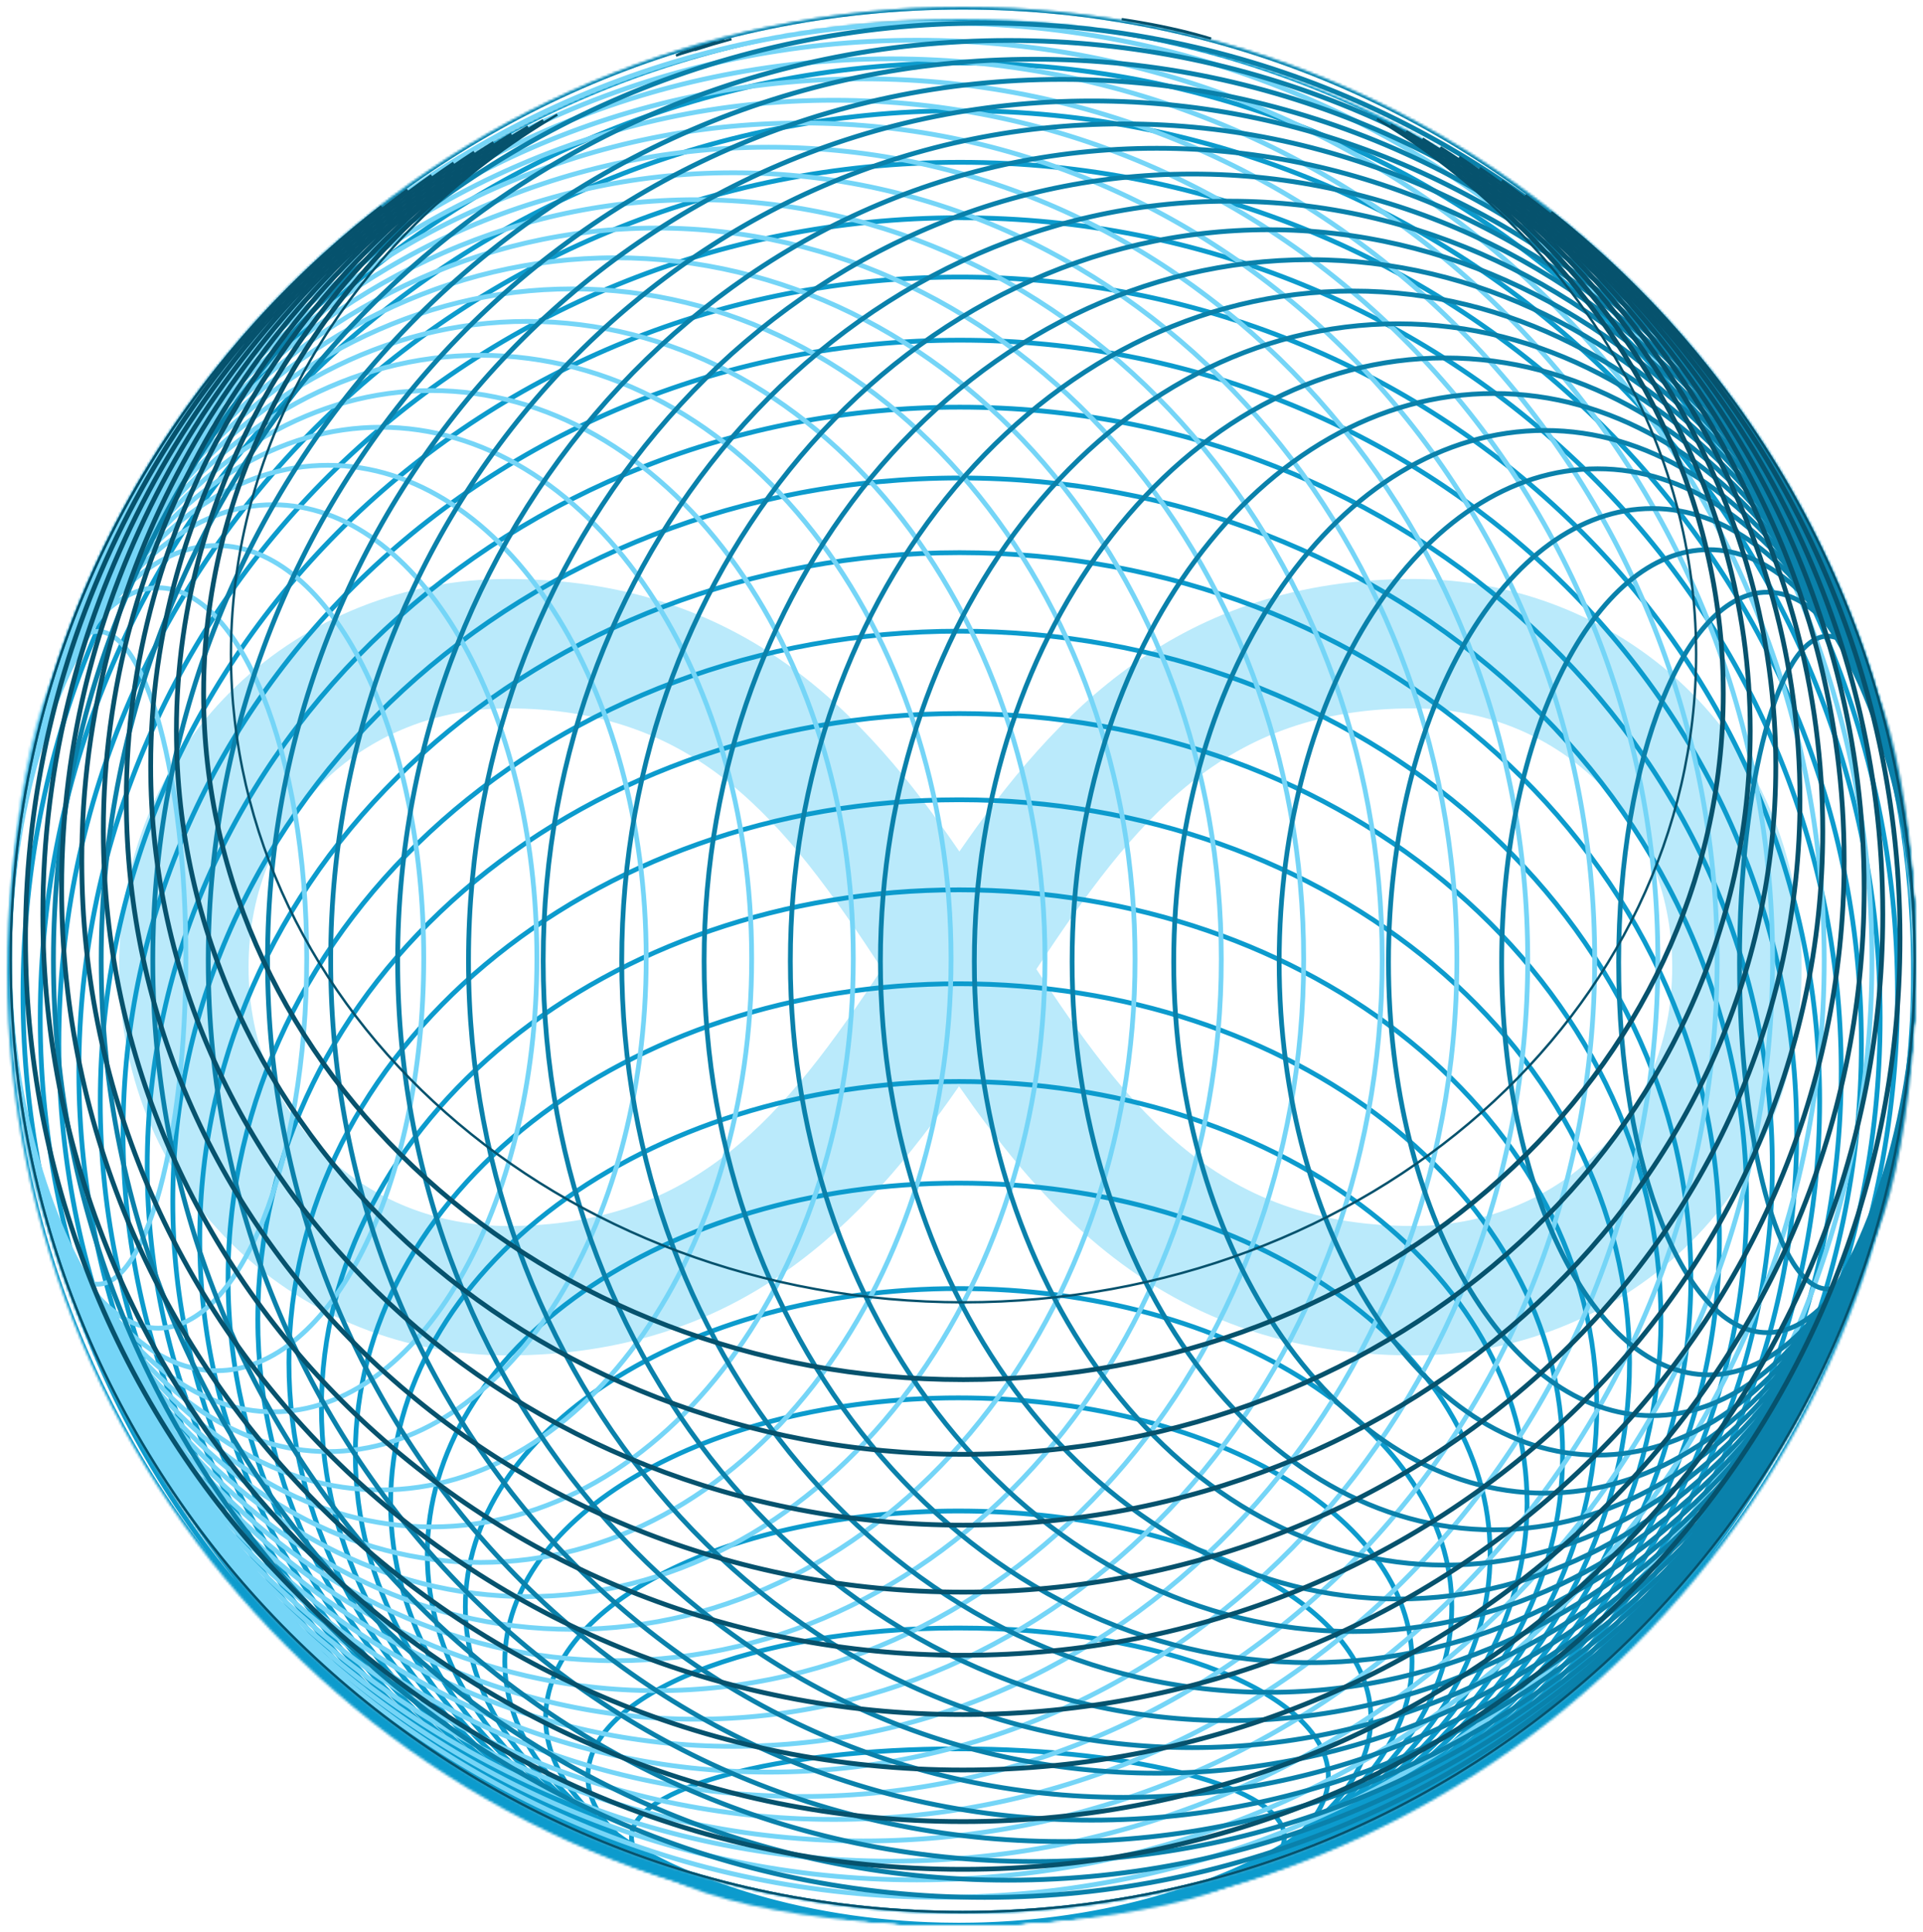 <svg width="807" height="811" viewBox="0 0 807 811" fill="none" xmlns="http://www.w3.org/2000/svg">
<g filter="url(#filter0_f_1144_51265)">
<path fill-rule="evenodd" clip-rule="evenodd" d="M212.937 297.312C154.616 297.312 104.312 340.686 104.312 405.937C104.312 471.188 154.616 514.562 212.937 514.562C291.949 514.562 329.404 468.262 370.113 406.65C329.339 344.249 292.511 297.312 212.937 297.312ZM402.617 357.385C363.281 299.89 311.616 243 212.937 243C127.121 243 50 308.25 50 405.937C50 503.623 127.121 568.874 212.937 568.874C310.79 568.874 362.871 512.943 402.469 455.897C418.198 478.603 435.947 501.143 457.516 519.815C491.563 549.296 534.618 568.874 593.123 568.874C678.94 568.874 756.06 503.623 756.06 405.937C756.06 308.25 678.94 243 593.123 243C494.467 243 442.334 299.852 402.617 357.385ZM434.926 406.77C453.378 434.925 471.076 459.717 493.065 478.755C517.828 500.194 548.435 514.562 593.123 514.562C651.444 514.562 701.748 471.188 701.748 405.937C701.748 340.686 651.444 297.312 593.123 297.312C513.451 297.312 476.033 344.39 434.926 406.77Z" fill="#BAEAFB"/>
</g>
<g filter="url(#filter1_f_1144_51265)">
<mask id="path-2-inside-1_1144_51265" fill="white">
<path d="M803 408C803 628.914 623.914 808 403 808C182.086 808 3 628.914 3 408C3 187.086 182.086 8 403 8C623.914 8 803 187.086 803 408Z"/>
<path d="M539 771C539 791.435 477.663 808 402 808C326.337 808 265 791.435 265 771C265 750.566 326.337 734 402 734C477.663 734 539 750.566 539 771Z"/>
<path d="M796.3 417.213C796.3 633.039 620.202 808 402.975 808C185.747 808 9.649 633.039 9.649 417.213C9.649 201.387 185.747 26.425 402.975 26.425C620.202 26.425 796.3 201.387 796.3 417.213Z"/>
<path d="M789.013 427.233C789.013 637.525 616.165 808 402.947 808C189.729 808 16.882 637.525 16.882 427.233C16.882 216.941 189.729 46.466 402.947 46.466C616.165 46.466 789.013 216.941 789.013 427.233Z"/>
<path d="M781.138 438.06C781.138 642.372 611.803 808 402.917 808C194.032 808 24.696 642.372 24.696 438.06C24.696 233.748 194.032 68.12 402.917 68.12C611.803 68.12 781.138 233.748 781.138 438.06Z"/>
<path d="M772.677 449.695C772.677 647.581 607.115 808 402.885 808C198.655 808 33.094 647.581 33.094 449.695C33.094 251.808 198.655 91.389 402.885 91.389C607.115 91.389 772.677 251.808 772.677 449.695Z"/>
<path d="M763.628 462.137C763.628 653.152 602.103 808 402.851 808C203.6 808 42.074 653.152 42.074 462.137C42.074 271.122 203.6 116.273 402.851 116.273C602.103 116.273 763.628 271.122 763.628 462.137Z"/>
<path d="M753.992 475.386C753.992 659.084 596.765 808 402.815 808C208.864 808 51.637 659.084 51.637 475.386C51.637 291.688 208.864 142.772 402.815 142.772C596.765 142.772 753.992 291.688 753.992 475.386Z"/>
<path d="M743.769 489.442C743.769 665.377 591.101 808 402.776 808C214.45 808 61.782 665.377 61.782 489.442C61.782 313.508 214.45 170.885 402.776 170.885C591.101 170.885 743.769 313.508 743.769 489.442Z"/>
<path d="M732.959 504.306C732.959 672.032 585.112 808 402.734 808C220.356 808 72.51 672.032 72.51 504.306C72.51 336.581 220.356 200.612 402.734 200.612C585.112 200.612 732.959 336.581 732.959 504.306Z"/>
<path d="M721.562 519.977C721.562 679.048 578.799 808 402.692 808C226.584 808 83.821 679.048 83.821 519.977C83.821 360.907 226.584 231.955 402.692 231.955C578.799 231.955 721.562 360.907 721.562 519.977Z"/>
<path d="M709.578 536.456C709.578 686.426 572.16 808 402.646 808C233.133 808 95.715 686.426 95.715 536.456C95.715 386.486 233.133 264.911 402.646 264.911C572.16 264.911 709.578 386.486 709.578 536.456Z"/>
<path d="M697.006 553.741C697.006 694.165 565.195 808 402.598 808C240.001 808 108.19 694.165 108.19 553.741C108.19 413.318 240.001 299.483 402.598 299.483C565.195 299.483 697.006 413.318 697.006 553.741Z"/>
<path d="M683.848 571.834C683.848 702.265 557.906 808 402.549 808C247.192 808 121.25 702.265 121.25 571.834C121.25 441.404 247.192 335.669 402.549 335.669C557.906 335.669 683.848 441.404 683.848 571.834Z"/>
<path d="M670.102 590.735C670.102 710.727 550.291 808 402.497 808C254.703 808 134.892 710.727 134.892 590.735C134.892 470.742 254.703 373.469 402.497 373.469C550.291 373.469 670.102 470.742 670.102 590.735Z"/>
<path d="M655.769 610.442C655.769 719.551 542.351 808 402.442 808C262.534 808 149.115 719.551 149.115 610.442C149.115 501.334 262.534 412.885 402.442 412.885C542.351 412.885 655.769 501.334 655.769 610.442Z"/>
<path d="M640.849 630.957C640.849 728.735 534.085 808 402.385 808C270.686 808 163.922 728.735 163.922 630.957C163.922 533.179 270.686 453.915 402.385 453.915C534.085 453.915 640.849 533.179 640.849 630.957Z"/>
<path d="M625.342 652.28C625.342 738.282 525.495 808 402.327 808C279.159 808 179.312 738.282 179.312 652.28C179.312 566.277 279.159 496.559 402.327 496.559C525.495 496.559 625.342 566.277 625.342 652.28Z"/>
<path d="M609.248 674.409C609.248 748.189 516.579 808 402.266 808C287.953 808 195.284 748.189 195.284 674.409C195.284 600.629 287.953 540.818 402.266 540.818C516.579 540.818 609.248 600.629 609.248 674.409Z"/>
<path d="M592.567 697.346C592.567 758.459 507.338 808 402.203 808C297.068 808 211.839 758.459 211.839 697.346C211.839 636.233 297.068 586.692 402.203 586.692C507.338 586.692 592.567 636.233 592.567 697.346Z"/>
<path d="M575.298 721.09C575.298 769.089 497.771 808 402.137 808C306.503 808 228.977 769.089 228.977 721.09C228.977 673.091 306.503 634.18 402.137 634.18C497.771 634.18 575.298 673.091 575.298 721.09Z"/>
<path d="M557.443 745.641C557.443 780.081 487.88 808 402.07 808C316.26 808 246.697 780.081 246.697 745.641C246.697 711.202 316.26 683.283 402.07 683.283C487.88 683.283 557.443 711.202 557.443 745.641Z"/>
</mask>
<path d="M802 408C802 628.362 623.362 807 403 807V809C624.466 809 804 629.466 804 408H802ZM403 807C182.638 807 4 628.362 4 408H2C2 629.466 181.534 809 403 809V807ZM4 408C4 187.638 182.638 9 403 9V7C181.534 7 2 186.534 2 408H4ZM403 9C623.362 9 802 187.638 802 408H804C804 186.534 624.466 7 403 7V9ZM538 771C538 775.574 534.554 780.18 527.696 784.559C520.885 788.908 510.963 792.862 498.613 796.198C473.928 802.864 439.77 807 402 807V809C439.893 809 474.235 804.853 499.134 798.128C511.577 794.768 521.718 790.749 528.772 786.245C535.779 781.771 540 776.643 540 771H538ZM402 807C364.23 807 330.072 802.864 305.387 796.198C293.037 792.862 283.115 788.908 276.304 784.559C269.446 780.18 266 775.574 266 771H264C264 776.643 268.221 781.771 275.228 786.245C282.282 790.749 292.423 794.768 304.866 798.128C329.765 804.853 364.107 809 402 809V807ZM266 771C266 766.426 269.446 761.82 276.304 757.441C283.115 753.092 293.037 749.138 305.387 745.803C330.072 739.136 364.23 735 402 735V733C364.107 733 329.765 737.147 304.866 743.872C292.423 747.232 282.282 751.251 275.228 755.755C268.221 760.229 264 765.357 264 771H266ZM402 735C439.77 735 473.928 739.136 498.613 745.803C510.963 749.138 520.885 753.092 527.696 757.441C534.554 761.82 538 766.426 538 771H540C540 765.357 535.779 760.229 528.772 755.755C521.718 751.251 511.577 747.232 499.134 743.872C474.235 737.147 439.893 733 402 733V735ZM795.3 417.213C795.3 632.48 619.656 807 402.975 807V809C620.748 809 797.3 633.597 797.3 417.213H795.3ZM402.975 807C186.293 807 10.649 632.48 10.649 417.213H8.649C8.649 633.597 185.201 809 402.975 809V807ZM10.649 417.213C10.649 201.945 186.293 27.425 402.975 27.425V25.425C185.201 25.425 8.649 200.829 8.649 417.213H10.649ZM402.975 27.425C619.656 27.425 795.3 201.945 795.3 417.213H797.3C797.3 200.829 620.748 25.425 402.975 25.425V27.425ZM788.013 427.233C788.013 636.96 615.626 807 402.947 807V809C616.705 809 790.013 638.09 790.013 427.233H788.013ZM402.947 807C190.268 807 17.882 636.96 17.882 427.233H15.882C15.882 638.09 189.19 809 402.947 809V807ZM17.882 427.233C17.882 217.506 190.268 47.466 402.947 47.466V45.466C189.19 45.466 15.882 216.376 15.882 427.233H17.882ZM402.947 47.466C615.626 47.466 788.013 217.506 788.013 427.233H790.013C790.013 216.376 616.705 45.466 402.947 45.466V47.466ZM780.138 438.06C780.138 641.799 611.272 807 402.917 807V809C612.334 809 782.138 642.945 782.138 438.06H780.138ZM402.917 807C194.563 807 25.696 641.799 25.696 438.06H23.696C23.696 642.945 193.5 809 402.917 809V807ZM25.696 438.06C25.696 234.321 194.563 69.12 402.917 69.12V67.12C193.5 67.12 23.696 233.175 23.696 438.06H25.696ZM402.917 69.12C611.272 69.12 780.138 234.321 780.138 438.06H782.138C782.138 233.175 612.334 67.12 402.917 67.12V69.12ZM771.677 449.695C771.677 647 606.593 807 402.885 807V809C607.638 809 773.677 648.163 773.677 449.695H771.677ZM402.885 807C199.177 807 34.094 647 34.094 449.695H32.094C32.094 648.163 198.133 809 402.885 809V807ZM34.094 449.695C34.094 252.39 199.177 92.389 402.885 92.389V90.389C198.133 90.389 32.094 251.226 32.094 449.695H34.094ZM402.885 92.389C606.593 92.389 771.677 252.39 771.677 449.695H773.677C773.677 251.226 607.638 90.389 402.885 90.389V92.389ZM762.628 462.137C762.628 652.56 601.591 807 402.851 807V809C602.615 809 764.628 653.743 764.628 462.137H762.628ZM402.851 807C204.112 807 43.074 652.56 43.074 462.137H41.074C41.074 653.743 203.088 809 402.851 809V807ZM43.074 462.137C43.074 271.713 204.112 117.273 402.851 117.273V115.273C203.088 115.273 41.074 270.53 41.074 462.137H43.074ZM402.851 117.273C601.591 117.273 762.628 271.713 762.628 462.137H764.628C764.628 270.53 602.615 115.273 402.851 115.273V117.273ZM752.992 475.386C752.992 658.481 596.264 807 402.815 807V809C597.265 809 754.992 659.686 754.992 475.386H752.992ZM402.815 807C209.365 807 52.637 658.481 52.637 475.386H50.637C50.637 659.686 208.364 809 402.815 809V807ZM52.637 475.386C52.637 292.291 209.365 143.772 402.815 143.772V141.772C208.364 141.772 50.637 291.085 50.637 475.386H52.637ZM402.815 143.772C596.264 143.772 752.992 292.291 752.992 475.386H754.992C754.992 291.085 597.265 141.772 402.815 141.772V143.772ZM742.769 489.442C742.769 664.762 590.614 807 402.776 807V809C591.588 809 744.769 665.992 744.769 489.442H742.769ZM402.776 807C214.937 807 62.782 664.762 62.782 489.442H60.782C60.782 665.992 213.963 809 402.776 809V807ZM62.782 489.442C62.782 314.123 214.937 171.885 402.776 171.885V169.885C213.963 169.885 60.782 312.893 60.782 489.442H62.782ZM402.776 171.885C590.614 171.885 742.769 314.123 742.769 489.442H744.769C744.769 312.893 591.588 169.885 402.776 169.885V171.885ZM731.959 504.306C731.959 671.402 584.64 807 402.734 807V809C585.584 809 733.959 672.661 733.959 504.306H731.959ZM402.734 807C220.828 807 73.51 671.402 73.51 504.306H71.51C71.51 672.661 219.885 809 402.734 809V807ZM73.51 504.306C73.51 337.21 220.828 201.612 402.734 201.612V199.612C219.885 199.612 71.51 335.951 71.51 504.306H73.51ZM402.734 201.612C584.64 201.612 731.959 337.21 731.959 504.306H733.959C733.959 335.951 585.584 199.612 402.734 199.612V201.612ZM720.562 519.977C720.562 678.402 578.345 807 402.692 807V809C579.253 809 722.562 679.693 722.562 519.977H720.562ZM402.692 807C227.039 807 84.821 678.402 84.821 519.977H82.821C82.821 679.693 226.13 809 402.692 809V807ZM84.821 519.977C84.821 361.552 227.039 232.955 402.692 232.955V230.955C226.13 230.955 82.821 360.261 82.821 519.977H84.821ZM402.692 232.955C578.345 232.955 720.562 361.552 720.562 519.977H722.562C722.562 360.261 579.253 230.955 402.692 230.955V232.955ZM708.578 536.456C708.578 685.762 571.726 807 402.646 807V809C572.594 809 710.578 687.089 710.578 536.456H708.578ZM402.646 807C233.566 807 96.715 685.762 96.715 536.456H94.715C94.715 687.089 232.699 809 402.646 809V807ZM96.715 536.456C96.715 387.15 233.566 265.911 402.646 265.911V263.911C232.699 263.911 94.715 385.822 94.715 536.456H96.715ZM402.646 265.911C571.726 265.911 708.578 387.15 708.578 536.456H710.578C710.578 385.822 572.594 263.911 402.646 263.911V265.911ZM696.006 553.741C696.006 693.48 564.785 807 402.598 807V809C565.605 809 698.006 694.849 698.006 553.741H696.006ZM402.598 807C240.411 807 109.19 693.48 109.19 553.741H107.19C107.19 694.849 239.592 809 402.598 809V807ZM109.19 553.741C109.19 414.003 240.411 300.483 402.598 300.483V298.483C239.592 298.483 107.19 412.633 107.19 553.741H109.19ZM402.598 300.483C564.785 300.483 696.006 414.003 696.006 553.741H698.006C698.006 412.633 565.605 298.483 402.598 298.483V300.483ZM682.848 571.834C682.848 701.556 557.525 807 402.549 807V809C558.288 809 684.848 702.974 684.848 571.834H682.848ZM402.549 807C247.573 807 122.25 701.556 122.25 571.834H120.25C120.25 702.974 246.811 809 402.549 809V807ZM122.25 571.834C122.25 442.113 247.573 336.669 402.549 336.669V334.669C246.811 334.669 120.25 440.695 120.25 571.834H122.25ZM402.549 336.669C557.525 336.669 682.848 442.113 682.848 571.834H684.848C684.848 440.695 558.288 334.669 402.549 334.669V336.669ZM669.102 590.735C669.102 709.99 549.944 807 402.497 807V809C550.639 809 671.102 711.464 671.102 590.735H669.102ZM402.497 807C255.05 807 135.892 709.99 135.892 590.735H133.892C133.892 711.464 254.355 809 402.497 809V807ZM135.892 590.735C135.892 471.479 255.05 374.469 402.497 374.469V372.469C254.355 372.469 133.892 470.006 133.892 590.735H135.892ZM402.497 374.469C549.944 374.469 669.102 471.479 669.102 590.735H671.102C671.102 470.006 550.639 372.469 402.497 372.469V374.469ZM654.769 610.442C654.769 718.781 542.044 807 402.442 807V809C542.657 809 656.769 720.32 656.769 610.442H654.769ZM402.442 807C262.84 807 150.115 718.781 150.115 610.442H148.115C148.115 720.32 262.227 809 402.442 809V807ZM150.115 610.442C150.115 502.104 262.84 413.885 402.442 413.885V411.885C262.227 411.885 148.115 500.565 148.115 610.442H150.115ZM402.442 413.885C542.044 413.885 654.769 502.104 654.769 610.442H656.769C656.769 500.565 542.657 411.885 402.442 411.885V413.885ZM639.849 630.957C639.849 679.457 613.373 723.444 570.408 755.343C527.444 787.241 468.042 807 402.385 807V809C468.428 809 528.258 789.127 571.601 756.948C614.943 724.77 641.849 680.236 641.849 630.957H639.849ZM402.385 807C336.729 807 277.327 787.241 234.362 755.343C191.398 723.444 164.922 679.457 164.922 630.957H162.922C162.922 680.236 189.828 724.77 233.17 756.948C276.512 789.127 336.342 809 402.385 809V807ZM164.922 630.957C164.922 582.458 191.398 538.47 234.362 506.572C277.327 474.674 336.729 454.915 402.385 454.915V452.915C336.342 452.915 276.512 472.788 233.17 504.966C189.828 537.145 162.922 581.679 162.922 630.957H164.922ZM402.385 454.915C468.042 454.915 527.444 474.674 570.408 506.572C613.373 538.47 639.849 582.458 639.849 630.957H641.849C641.849 581.679 614.943 537.145 571.601 504.966C528.258 472.788 468.428 452.915 402.385 452.915V454.915ZM624.342 652.28C624.342 694.864 599.623 733.519 559.45 761.571C519.279 789.62 463.731 807 402.327 807V809C464.09 809 520.049 791.521 560.595 763.21C601.137 734.902 626.342 695.698 626.342 652.28H624.342ZM402.327 807C340.922 807 285.374 789.62 245.204 761.571C205.03 733.519 180.312 694.864 180.312 652.28H178.312C178.312 695.698 203.517 734.902 244.059 763.21C284.604 791.521 340.563 809 402.327 809V807ZM180.312 652.28C180.312 609.695 205.03 571.04 245.204 542.988C285.374 514.939 340.922 497.559 402.327 497.559V495.559C340.563 495.559 284.604 513.038 244.059 541.349C203.517 569.657 178.312 608.861 178.312 652.28H180.312ZM402.327 497.559C463.731 497.559 519.279 514.939 559.45 542.988C599.623 571.04 624.342 609.695 624.342 652.28H626.342C626.342 608.861 601.137 569.657 560.595 541.349C520.049 513.038 464.09 495.559 402.327 495.559V497.559ZM608.248 674.409C608.248 710.845 585.364 743.969 548.082 768.032C510.81 792.088 459.259 807 402.266 807V809C459.586 809 511.526 794.007 549.167 769.712C586.797 745.425 610.248 711.753 610.248 674.409H608.248ZM402.266 807C345.273 807 293.722 792.088 256.45 768.032C219.168 743.969 196.284 710.845 196.284 674.409H194.284C194.284 711.753 217.735 745.425 255.365 769.712C293.006 794.007 344.946 809 402.266 809V807ZM196.284 674.409C196.284 637.973 219.168 604.849 256.45 580.786C293.722 556.73 345.273 541.818 402.266 541.818V539.818C344.946 539.818 293.006 554.812 255.365 579.106C217.735 603.393 194.284 637.065 194.284 674.409H196.284ZM402.266 541.818C459.259 541.818 510.81 556.73 548.082 580.786C585.364 604.849 608.248 637.973 608.248 674.409H610.248C610.248 637.065 586.797 603.393 549.167 579.106C511.526 554.812 459.586 539.818 402.266 539.818V541.818ZM591.567 697.346C591.567 727.397 570.604 754.79 536.308 774.726C502.037 794.647 454.626 807 402.203 807V809C454.915 809 502.686 796.583 537.313 776.455C571.915 756.341 593.567 728.407 593.567 697.346H591.567ZM402.203 807C349.78 807 302.369 794.647 268.098 774.726C233.801 754.79 212.839 727.397 212.839 697.346H210.839C210.839 728.407 232.491 756.341 267.093 776.455C301.72 796.583 349.491 809 402.203 809V807ZM212.839 697.346C212.839 667.295 233.801 639.902 268.098 619.966C302.369 600.045 349.78 587.692 402.203 587.692V585.692C349.491 585.692 301.72 598.109 267.093 618.237C232.491 638.35 210.839 666.284 210.839 697.346H212.839ZM402.203 587.692C454.626 587.692 502.037 600.045 536.308 619.966C570.604 639.902 591.567 667.295 591.567 697.346H593.567C593.567 666.284 571.915 638.35 537.313 618.237C502.686 598.109 454.915 585.692 402.203 585.692V587.692ZM574.298 721.09C574.298 744.509 555.36 765.977 524.132 781.651C492.962 797.295 449.832 807 402.137 807V809C450.076 809 493.527 799.25 525.029 783.438C556.473 767.657 576.298 745.67 576.298 721.09H574.298ZM402.137 807C354.442 807 311.312 797.295 280.143 781.651C248.915 765.977 229.977 744.509 229.977 721.09H227.977C227.977 745.67 247.802 767.657 279.246 783.438C310.748 799.25 354.198 809 402.137 809V807ZM229.977 721.09C229.977 697.671 248.915 676.203 280.143 660.529C311.312 644.885 354.442 635.18 402.137 635.18V633.18C354.198 633.18 310.748 642.93 279.246 658.741C247.802 674.523 227.977 696.51 227.977 721.09H229.977ZM402.137 635.18C449.832 635.18 492.962 644.885 524.132 660.529C555.36 676.203 574.298 697.671 574.298 721.09H576.298C576.298 696.51 556.473 674.523 525.029 658.741C493.527 642.93 450.076 633.18 402.137 633.18V635.18ZM556.443 745.641C556.443 753.889 552.282 761.847 544.545 769.189C536.805 776.533 525.551 783.193 511.563 788.808C483.591 800.034 444.88 807 402.07 807V809C445.07 809 484.046 802.007 512.308 790.664C526.436 784.993 537.937 778.216 545.921 770.64C553.908 763.061 558.443 754.614 558.443 745.641H556.443ZM402.07 807C359.26 807 320.549 800.034 292.577 788.808C278.589 783.193 267.336 776.533 259.596 769.189C251.858 761.847 247.697 753.889 247.697 745.641H245.697C245.697 754.614 250.232 763.061 258.219 770.64C266.204 778.216 277.704 784.993 291.832 790.664C320.095 802.007 359.07 809 402.07 809V807ZM247.697 745.641C247.697 737.394 251.858 729.436 259.596 722.094C267.336 714.75 278.589 708.089 292.577 702.475C320.549 691.249 359.26 684.283 402.07 684.283V682.283C359.07 682.283 320.095 689.276 291.832 700.619C277.704 706.29 266.204 713.067 258.219 720.643C250.232 728.222 245.697 736.669 245.697 745.641H247.697ZM402.07 684.283C444.88 684.283 483.591 691.249 511.563 702.475C525.551 708.089 536.805 714.75 544.545 722.094C552.282 729.436 556.443 737.394 556.443 745.641H558.443C558.443 736.669 553.908 728.222 545.921 720.643C537.937 713.067 526.436 706.29 512.308 700.619C484.046 689.276 445.07 682.283 402.07 682.283V684.283Z" fill="#0C9BCD" mask="url(#path-2-inside-1_1144_51265)"/>
</g>
<g filter="url(#filter2_f_1144_51265)">
<mask id="path-4-inside-2_1144_51265" fill="white">
<path d="M404 803C183.086 803 4 623.914 4 403C4 182.086 183.086 3 404 3C624.914 3 804 182.086 804 403C804 623.914 624.914 803 404 803Z"/>
<path d="M41 539C20.566 539 4 477.663 4 402C4 326.337 20.566 265 41 265C61.435 265 78 326.337 78 402C78 477.663 61.435 539 41 539Z"/>
<path d="M394.787 796.3C178.961 796.3 4 620.202 4 402.975C4 185.747 178.961 9.649 394.787 9.649C610.613 9.649 785.575 185.747 785.575 402.975C785.575 620.202 610.613 796.3 394.787 796.3Z"/>
<path d="M384.767 789.013C174.475 789.013 4 616.166 4 402.947C4 189.729 174.475 16.882 384.767 16.882C595.059 16.882 765.535 189.729 765.535 402.947C765.535 616.166 595.059 789.013 384.767 789.013Z"/>
<path d="M373.94 781.138C169.628 781.138 4 611.803 4 402.917C4 194.032 169.628 24.696 373.94 24.696C578.252 24.696 743.88 194.032 743.88 402.917C743.88 611.803 578.252 781.138 373.94 781.138Z"/>
<path d="M362.305 772.677C164.419 772.677 4 607.115 4 402.885C4 198.655 164.419 33.094 362.305 33.094C560.192 33.094 720.611 198.655 720.611 402.885C720.611 607.115 560.192 772.677 362.305 772.677Z"/>
<path d="M349.863 763.628C158.848 763.628 4 602.103 4 402.851C4 203.6 158.848 42.074 349.863 42.074C540.879 42.074 695.727 203.6 695.727 402.851C695.727 602.103 540.879 763.628 349.863 763.628Z"/>
<path d="M336.614 753.992C152.916 753.992 4 596.765 4 402.815C4 208.864 152.917 51.637 336.614 51.637C520.312 51.637 669.228 208.864 669.228 402.815C669.228 596.765 520.312 753.992 336.614 753.992Z"/>
<path d="M322.558 743.769C146.623 743.769 4 591.101 4 402.776C4 214.45 146.623 61.782 322.558 61.782C498.492 61.782 641.115 214.45 641.115 402.776C641.115 591.101 498.492 743.769 322.558 743.769Z"/>
<path d="M307.694 732.959C139.968 732.959 4 585.112 4 402.734C4 220.356 139.968 72.51 307.694 72.51C475.419 72.51 611.388 220.356 611.388 402.734C611.388 585.112 475.419 732.959 307.694 732.959Z"/>
<path d="M292.023 721.562C132.952 721.562 4 578.799 4 402.692C4 226.585 132.952 83.821 292.023 83.821C451.093 83.821 580.046 226.585 580.046 402.692C580.046 578.799 451.093 721.562 292.023 721.562Z"/>
<path d="M275.544 709.578C125.575 709.578 4 572.16 4 402.646C4 233.133 125.575 95.715 275.544 95.715C425.514 95.715 547.089 233.133 547.089 402.646C547.089 572.16 425.514 709.578 275.544 709.578Z"/>
<path d="M258.259 697.006C117.835 697.006 4 565.195 4 402.598C4 240.001 117.835 108.19 258.259 108.19C398.682 108.19 512.517 240.001 512.517 402.598C512.517 565.195 398.682 697.006 258.259 697.006Z"/>
<path d="M240.166 683.848C109.735 683.848 4 557.906 4 402.549C4 247.192 109.735 121.25 240.166 121.25C370.596 121.25 476.331 247.192 476.331 402.549C476.331 557.906 370.596 683.848 240.166 683.848Z"/>
<path d="M221.265 670.103C101.273 670.103 4 550.291 4 402.497C4 254.703 101.273 134.892 221.265 134.892C341.258 134.892 438.531 254.703 438.531 402.497C438.531 550.292 341.258 670.103 221.265 670.103Z"/>
<path d="M201.558 655.769C92.45 655.769 4 542.351 4 402.442C4 262.534 92.45 149.115 201.558 149.115C310.666 149.115 399.115 262.534 399.115 402.442C399.115 542.351 310.666 655.769 201.558 655.769Z"/>
<path d="M181.043 640.849C83.265 640.849 4 534.085 4 402.385C4 270.686 83.265 163.922 181.043 163.922C278.821 163.922 358.086 270.686 358.086 402.385C358.086 534.085 278.821 640.849 181.043 640.849Z"/>
<path d="M159.721 625.342C73.719 625.342 4 525.495 4 402.327C4 279.159 73.719 179.312 159.721 179.312C245.723 179.312 315.441 279.159 315.441 402.327C315.441 525.495 245.723 625.342 159.721 625.342Z"/>
<path d="M137.591 609.248C63.811 609.248 4 516.579 4 402.266C4 287.953 63.811 195.284 137.591 195.284C211.371 195.284 271.182 287.953 271.182 402.266C271.182 516.579 211.371 609.248 137.591 609.248Z"/>
<path d="M114.654 592.567C53.542 592.567 4 507.338 4 402.203C4 297.068 53.542 211.839 114.654 211.839C175.767 211.839 225.309 297.068 225.309 402.203C225.308 507.338 175.767 592.567 114.654 592.567Z"/>
<path d="M90.91 575.298C42.911 575.298 4 497.771 4 402.137C4 306.503 42.911 228.977 90.91 228.977C138.909 228.977 177.82 306.503 177.82 402.137C177.82 497.771 138.909 575.298 90.91 575.298Z"/>
<path d="M66.359 557.443C31.919 557.443 4 487.88 4 402.07C4 316.26 31.919 246.697 66.359 246.697C100.798 246.697 128.717 316.26 128.717 402.07C128.717 487.88 100.798 557.443 66.359 557.443Z"/>
</mask>
<path d="M404 802C183.638 802 5 623.362 5 403L3 403C3 624.466 182.534 804 404 804L404 802ZM5 403C5 182.638 183.638 4 404 4L404 2C182.534 2 3 181.534 3 403L5 403ZM404 4C624.362 4 803 182.638 803 403L805 403C805 181.534 625.466 2 404 2L404 4ZM803 403C803 623.362 624.362 802 404 802L404 804C625.466 804 805 624.466 805 403L803 403ZM41 538C36.426 538 31.82 534.554 27.441 527.696C23.092 520.885 19.138 510.963 15.803 498.613C9.136 473.928 5 439.77 5 402L3 402C3 439.894 7.147 474.235 13.872 499.134C17.232 511.577 21.251 521.718 25.755 528.772C30.229 535.779 35.357 540 41 540L41 538ZM5 402C5 364.23 9.136 330.072 15.803 305.387C19.138 293.037 23.092 283.115 27.441 276.304C31.82 269.446 36.426 266 41 266L41 264C35.357 264 30.229 268.221 25.755 275.228C21.251 282.282 17.232 292.423 13.872 304.866C7.147 329.765 3 364.107 3 402L5 402ZM41 266C45.574 266 50.18 269.446 54.559 276.304C58.908 283.115 62.862 293.037 66.198 305.387C72.864 330.072 77 364.231 77 402L79 402C79 364.107 74.853 329.765 68.128 304.866C64.768 292.423 60.749 282.282 56.245 275.228C51.771 268.221 46.643 264 41 264L41 266ZM77 402C77 439.77 72.864 473.928 66.198 498.613C62.862 510.963 58.908 520.885 54.559 527.696C50.18 534.554 45.574 538 41 538L41 540C46.643 540 51.771 535.779 56.245 528.772C60.749 521.718 64.768 511.577 68.128 499.134C74.853 474.235 79 439.894 79 402L77 402ZM394.787 795.3C179.52 795.3 5 619.656 5 402.975L3 402.975C3 620.748 178.403 797.3 394.787 797.3L394.787 795.3ZM5 402.975C5 186.293 179.52 10.649 394.787 10.649L394.787 8.649C178.403 8.649 3 185.201 3 402.975L5 402.975ZM394.787 10.649C610.055 10.649 784.575 186.293 784.575 402.975L786.575 402.975C786.575 185.201 611.172 8.649 394.787 8.649L394.787 10.649ZM784.575 402.975C784.575 619.656 610.055 795.3 394.787 795.3L394.787 797.3C611.172 797.3 786.575 620.748 786.575 402.975L784.575 402.975ZM384.767 788.013C175.041 788.013 5 615.626 5 402.947L3 402.947C3 616.705 173.91 790.013 384.767 790.013L384.767 788.013ZM5 402.947C5 190.269 175.041 17.882 384.767 17.882L384.767 15.882C173.91 15.882 3 189.19 3 402.947L5 402.947ZM384.767 17.882C594.494 17.882 764.535 190.269 764.535 402.947L766.535 402.947C766.535 189.19 595.625 15.882 384.767 15.882L384.767 17.882ZM764.535 402.947C764.535 615.626 594.494 788.013 384.767 788.013L384.767 790.013C595.625 790.013 766.535 616.705 766.535 402.947L764.535 402.947ZM373.94 780.138C170.201 780.138 5 611.272 5 402.917L3 402.917C3 612.334 169.055 782.138 373.94 782.138L373.94 780.138ZM5 402.917C5 194.563 170.201 25.696 373.94 25.696L373.94 23.696C169.055 23.696 3 193.5 3 402.917L5 402.917ZM373.94 25.696C577.679 25.696 742.88 194.563 742.88 402.917L744.88 402.917C744.88 193.5 578.825 23.696 373.94 23.696L373.94 25.696ZM742.88 402.917C742.88 611.272 577.679 780.138 373.94 780.138L373.94 782.138C578.825 782.138 744.88 612.334 744.88 402.917L742.88 402.917ZM362.305 771.677C165.001 771.677 5 606.593 5 402.885L3 402.885C3 607.638 163.837 773.677 362.305 773.677L362.305 771.677ZM5 402.885C5 199.177 165.001 34.094 362.305 34.094L362.305 32.094C163.837 32.094 3 198.133 3 402.885L5 402.885ZM362.305 34.094C559.61 34.094 719.611 199.177 719.611 402.885L721.611 402.885C721.611 198.133 560.774 32.094 362.305 32.094L362.305 34.094ZM719.611 402.885C719.611 606.593 559.61 771.677 362.305 771.677L362.305 773.677C560.774 773.677 721.611 607.638 721.611 402.885L719.611 402.885ZM349.863 762.628C159.44 762.628 5 601.591 5 402.851L3 402.851C3 602.615 158.257 764.628 349.863 764.628L349.863 762.628ZM5 402.851C5 204.112 159.44 43.074 349.863 43.074L349.863 41.074C158.257 41.074 3 203.088 3 402.851L5 402.851ZM349.863 43.074C540.287 43.074 694.727 204.112 694.727 402.851L696.727 402.851C696.727 203.088 541.47 41.074 349.863 41.074L349.863 43.074ZM694.727 402.851C694.727 601.591 540.287 762.628 349.863 762.628L349.863 764.628C541.47 764.628 696.727 602.615 696.727 402.851L694.727 402.851ZM336.614 752.992C153.519 752.992 5 596.264 5 402.815L3 402.815C3 597.265 152.314 754.992 336.614 754.992L336.614 752.992ZM5 402.815C5 209.365 153.519 52.637 336.614 52.637L336.614 50.637C152.314 50.637 3 208.364 3 402.815L5 402.815ZM336.614 52.637C519.709 52.637 668.228 209.365 668.228 402.815L670.228 402.815C670.228 208.364 520.915 50.637 336.614 50.637L336.614 52.637ZM668.228 402.815C668.228 596.264 519.709 752.992 336.614 752.992L336.614 754.992C520.915 754.992 670.228 597.265 670.228 402.815L668.228 402.815ZM322.558 742.769C147.238 742.769 5 590.614 5 402.776L3 402.776C3 591.588 146.008 744.769 322.558 744.769L322.558 742.769ZM5 402.776C5 214.937 147.238 62.782 322.558 62.782L322.558 60.782C146.008 60.782 3 213.963 3 402.776L5 402.776ZM322.558 62.782C497.877 62.782 640.115 214.937 640.115 402.776L642.115 402.776C642.115 213.963 499.108 60.782 322.558 60.782L322.558 62.782ZM640.115 402.776C640.115 590.614 497.877 742.769 322.558 742.769L322.558 744.769C499.108 744.769 642.115 591.589 642.115 402.776L640.115 402.776ZM307.694 731.959C140.598 731.959 5 584.64 5 402.734L3 402.734C3 585.584 139.339 733.959 307.694 733.959L307.694 731.959ZM5 402.734C5 220.828 140.598 73.51 307.694 73.51L307.694 71.51C139.339 71.51 3 219.885 3 402.734L5 402.734ZM307.694 73.51C474.79 73.51 610.388 220.828 610.388 402.734L612.388 402.734C612.388 219.885 476.049 71.51 307.694 71.51L307.694 73.51ZM610.388 402.734C610.388 584.64 474.79 731.959 307.694 731.959L307.694 733.959C476.049 733.959 612.388 585.584 612.388 402.734L610.388 402.734ZM292.023 720.562C133.598 720.562 5 578.345 5 402.692L3 402.692C3 579.253 132.307 722.562 292.023 722.562L292.023 720.562ZM5 402.692C5 227.039 133.598 84.821 292.023 84.821L292.023 82.821C132.307 82.821 3 226.13 3 402.692L5 402.692ZM292.023 84.821C450.448 84.821 579.046 227.039 579.046 402.692L581.046 402.692C581.046 226.13 451.739 82.821 292.023 82.821L292.023 84.821ZM579.046 402.692C579.046 578.345 450.448 720.562 292.023 720.562L292.023 722.562C451.739 722.562 581.046 579.253 581.046 402.692L579.046 402.692ZM275.544 708.578C126.238 708.578 5 571.726 5 402.646L3 402.646C3 572.594 124.911 710.578 275.544 710.578L275.544 708.578ZM5 402.646C5 233.566 126.238 96.715 275.544 96.715L275.544 94.715C124.911 94.715 3 232.699 3 402.646L5 402.646ZM275.544 96.715C424.85 96.715 546.089 233.566 546.089 402.646L548.089 402.646C548.089 232.699 426.178 94.715 275.544 94.715L275.544 96.715ZM546.089 402.646C546.089 571.726 424.85 708.578 275.544 708.578L275.544 710.578C426.178 710.578 548.089 572.594 548.089 402.646L546.089 402.646ZM258.259 696.006C118.52 696.006 5 564.786 5 402.598L3 402.598C3 565.605 117.151 698.006 258.259 698.006L258.259 696.006ZM5 402.598C5 240.411 118.52 109.19 258.259 109.19L258.259 107.19C117.151 107.19 3 239.592 3 402.598L5 402.598ZM258.259 109.19C397.997 109.19 511.517 240.411 511.517 402.598L513.517 402.598C513.517 239.592 399.367 107.19 258.259 107.19L258.259 109.19ZM511.517 402.598C511.517 564.786 397.997 696.006 258.259 696.006L258.259 698.006C399.367 698.006 513.517 565.605 513.517 402.598L511.517 402.598ZM240.166 682.848C110.444 682.848 5 557.525 5 402.549L3 402.549C3 558.288 109.026 684.848 240.166 684.848L240.166 682.848ZM5 402.549C5 247.573 110.444 122.25 240.166 122.25L240.166 120.25C109.026 120.25 3 246.811 3 402.549L5 402.549ZM240.166 122.25C369.887 122.25 475.331 247.573 475.331 402.549L477.331 402.549C477.331 246.811 371.305 120.25 240.166 120.25L240.166 122.25ZM475.331 402.549C475.331 557.525 369.887 682.848 240.166 682.848L240.166 684.848C371.305 684.848 477.331 558.288 477.331 402.549L475.331 402.549ZM221.265 669.103C102.01 669.103 5 549.944 5 402.497L3 402.497C3 550.639 100.536 671.103 221.265 671.103L221.265 669.103ZM5 402.497C5 255.05 102.01 135.892 221.265 135.892L221.265 133.892C100.536 133.892 3 254.355 3 402.497L5 402.497ZM221.265 135.892C340.521 135.892 437.531 255.05 437.531 402.497L439.531 402.497C439.531 254.355 341.995 133.892 221.265 133.892L221.265 135.892ZM437.531 402.497C437.531 549.944 340.521 669.103 221.265 669.103L221.265 671.103C341.995 671.103 439.531 550.639 439.531 402.497L437.531 402.497ZM201.558 654.769C93.219 654.769 5 542.044 5 402.442L3 402.442C3 542.657 91.68 656.769 201.558 656.769L201.558 654.769ZM5 402.442C5 262.84 93.219 150.115 201.558 150.115L201.558 148.115C91.68 148.115 3 262.227 3 402.442L5 402.442ZM201.558 150.115C309.896 150.115 398.115 262.84 398.115 402.442L400.115 402.442C400.115 262.227 311.435 148.115 201.558 148.115L201.558 150.115ZM398.115 402.442C398.115 542.044 309.896 654.769 201.558 654.769L201.558 656.769C311.435 656.769 400.115 542.657 400.115 402.442L398.115 402.442ZM181.043 639.849C132.544 639.849 88.556 613.373 56.658 570.408C24.759 527.444 5 468.042 5 402.385L3 402.385C3 468.428 22.873 528.258 55.052 571.601C87.23 614.943 131.764 641.849 181.043 641.849L181.043 639.849ZM5 402.385C5 336.729 24.759 277.327 56.658 234.362C88.556 191.398 132.544 164.922 181.043 164.922L181.043 162.922C131.764 162.922 87.23 189.828 55.052 233.17C22.873 276.513 3 336.342 3 402.385L5 402.385ZM181.043 164.922C229.542 164.922 273.53 191.398 305.428 234.362C337.326 277.327 357.086 336.729 357.086 402.385L359.086 402.385C359.086 336.342 339.213 276.513 307.034 233.17C274.855 189.828 230.322 162.922 181.043 162.922L181.043 164.922ZM357.086 402.385C357.086 468.042 337.326 527.444 305.428 570.408C273.53 613.373 229.542 639.849 181.043 639.849L181.043 641.849C230.322 641.849 274.855 614.943 307.034 571.601C339.213 528.258 359.086 468.428 359.086 402.385L357.086 402.385ZM159.721 624.342C117.137 624.342 78.481 599.623 50.429 559.45C22.381 519.279 5 463.731 5 402.327L3 402.327C3 464.09 20.479 520.049 48.79 560.595C77.098 601.137 116.303 626.342 159.721 626.342L159.721 624.342ZM5 402.327C5 340.922 22.381 285.374 50.429 245.204C78.481 205.03 117.137 180.312 159.721 180.312L159.721 178.312C116.303 178.312 77.098 203.517 48.79 244.059C20.479 284.604 3 340.563 3 402.327L5 402.327ZM159.721 180.312C202.305 180.312 240.96 205.03 269.012 245.204C297.061 285.374 314.441 340.922 314.441 402.327L316.441 402.327C316.441 340.563 298.962 284.604 270.652 244.059C242.343 203.517 203.139 178.312 159.721 178.312L159.721 180.312ZM314.441 402.327C314.441 463.731 297.061 519.279 269.012 559.45C240.96 599.623 202.305 624.342 159.721 624.342L159.721 626.342C203.139 626.342 242.343 601.137 270.652 560.595C298.962 520.049 316.441 464.09 316.441 402.327L314.441 402.327ZM137.591 608.248C101.155 608.248 68.031 585.365 43.968 548.082C19.912 510.81 5 459.259 5 402.266L3 402.266C3 459.586 17.994 511.526 42.288 549.167C66.575 586.797 100.247 610.248 137.591 610.248L137.591 608.248ZM5 402.266C5 345.273 19.912 293.722 43.968 256.45C68.031 219.168 101.155 196.284 137.591 196.284L137.591 194.284C100.247 194.284 66.575 217.735 42.288 255.366C17.994 293.006 3 344.946 3 402.266L5 402.266ZM137.591 196.284C174.028 196.284 207.151 219.168 231.214 256.45C255.27 293.722 270.182 345.273 270.182 402.266L272.182 402.266C272.182 344.946 257.189 293.006 232.894 255.366C208.607 217.735 174.935 194.284 137.591 194.284L137.591 196.284ZM270.182 402.266C270.182 459.259 255.27 510.81 231.214 548.082C207.151 585.365 174.028 608.248 137.591 608.248L137.591 610.248C174.935 610.248 208.607 586.797 232.894 549.167C257.189 511.526 272.182 459.586 272.182 402.266L270.182 402.266ZM114.654 591.567C84.603 591.567 57.21 570.604 37.274 536.308C17.353 502.037 5 454.626 5 402.203L3 402.203C3 454.915 15.417 502.686 35.545 537.313C55.659 571.915 83.593 593.567 114.654 593.567L114.654 591.567ZM5 402.203C5 349.78 17.354 302.369 37.275 268.098C57.21 233.802 84.603 212.839 114.654 212.839L114.654 210.839C83.593 210.839 55.659 232.491 35.545 267.093C15.417 301.72 3 349.491 3 402.203L5 402.203ZM114.654 212.839C144.705 212.839 172.098 233.802 192.034 268.098C211.955 302.369 224.309 349.78 224.309 402.203L226.309 402.203C226.309 349.491 213.891 301.72 193.763 267.093C173.65 232.491 145.716 210.839 114.654 210.839L114.654 212.839ZM224.309 402.203C224.308 454.626 211.955 502.037 192.034 536.308C172.098 570.604 144.705 591.567 114.654 591.567L114.654 593.567C145.716 593.567 173.65 571.915 193.763 537.313C213.891 502.686 226.308 454.915 226.309 402.203L224.309 402.203ZM90.91 574.298C67.491 574.298 46.023 555.36 30.349 524.132C14.705 492.962 5 449.832 5 402.137L3 402.137C3 450.077 12.751 493.527 28.562 525.029C44.343 556.473 66.33 576.298 90.91 576.298L90.91 574.298ZM5 402.137C5 354.442 14.705 311.312 30.349 280.143C46.023 248.915 67.491 229.977 90.91 229.977L90.91 227.977C66.33 227.977 44.343 247.802 28.562 279.246C12.751 310.748 3 354.198 3 402.137L5 402.137ZM90.91 229.977C114.329 229.977 135.798 248.915 151.471 280.143C167.115 311.312 176.82 354.442 176.82 402.137L178.82 402.137C178.82 354.198 169.07 310.748 153.259 279.246C137.477 247.802 115.491 227.977 90.91 227.977L90.91 229.977ZM176.82 402.137C176.82 449.832 167.115 492.962 151.471 524.132C135.798 555.36 114.329 574.298 90.91 574.298L90.91 576.298C115.491 576.298 137.477 556.473 153.259 525.029C169.07 493.527 178.82 450.077 178.82 402.137L176.82 402.137ZM66.359 556.443C58.111 556.443 50.154 552.282 42.811 544.545C35.467 536.805 28.807 525.551 23.192 511.563C11.966 483.591 5 444.88 5 402.07L3 402.07C3 445.07 9.993 484.046 21.336 512.308C27.007 526.436 33.784 537.937 41.361 545.921C48.939 553.908 57.386 558.443 66.359 558.443L66.359 556.443ZM5 402.07C5 359.26 11.966 320.549 23.192 292.577C28.807 278.589 35.467 267.336 42.811 259.596C50.154 251.858 58.111 247.697 66.359 247.697L66.359 245.697C57.386 245.697 48.939 250.232 41.361 258.219C33.784 266.204 27.007 277.704 21.336 291.832C9.993 320.095 3 359.07 3 402.07L5 402.07ZM66.359 247.697C74.606 247.697 82.564 251.858 89.906 259.596C97.251 267.336 103.911 278.589 109.525 292.577C120.751 320.549 127.717 359.26 127.717 402.07L129.717 402.07C129.717 359.07 122.724 320.095 111.381 291.832C105.711 277.704 98.933 266.204 91.357 258.219C83.778 250.232 75.331 245.697 66.359 245.697L66.359 247.697ZM127.717 402.07C127.717 444.88 120.751 483.591 109.525 511.563C103.911 525.551 97.251 536.805 89.906 544.545C82.564 552.282 74.606 556.443 66.359 556.443L66.359 558.443C75.331 558.443 83.778 553.908 91.357 545.921C98.933 537.937 105.711 526.436 111.381 512.308C122.724 484.046 129.717 445.07 129.717 402.07L127.717 402.07Z" fill="#75D5F7" mask="url(#path-4-inside-2_1144_51265)"/>
</g>
<g filter="url(#filter3_f_1144_51265)">
<mask id="path-6-inside-3_1144_51265" fill="white">
<path d="M404 3C624.914 3 804 182.086 804 403C804 623.914 624.914 803 404 803C183.086 803 4 623.914 4 403C4 182.086 183.086 3 404 3Z"/>
<path d="M767 267C787.435 267 804 328.337 804 404C804 479.663 787.435 541 767 541C746.565 541 730 479.663 730 404C730 328.337 746.565 267 767 267Z"/>
<path d="M413.213 9.7C629.039 9.7 804 185.798 804 403.025C804 620.253 629.039 796.351 413.213 796.351C197.387 796.351 22.425 620.253 22.425 403.025C22.425 185.798 197.387 9.7 413.213 9.7Z"/>
<path d="M423.233 16.987C633.525 16.987 804 189.834 804 403.053C804 616.271 633.525 789.118 423.233 789.118C212.941 789.118 42.465 616.271 42.465 403.053C42.465 189.835 212.941 16.987 423.233 16.987Z"/>
<path d="M434.06 24.862C638.372 24.862 804 194.197 804 403.083C804 611.968 638.372 781.304 434.06 781.304C229.748 781.304 64.12 611.968 64.12 403.083C64.12 194.197 229.748 24.862 434.06 24.862Z"/>
<path d="M445.695 33.323C643.581 33.323 804 198.885 804 403.115C804 607.345 643.581 772.906 445.695 772.906C247.808 772.906 87.389 607.345 87.389 403.115C87.389 198.885 247.808 33.323 445.695 33.323Z"/>
<path d="M458.137 42.372C649.152 42.372 804 203.897 804 403.149C804 602.4 649.152 763.926 458.137 763.926C267.121 763.926 112.273 602.4 112.273 403.149C112.273 203.897 267.121 42.372 458.137 42.372Z"/>
<path d="M471.386 52.008C655.084 52.008 804 209.235 804 403.185C804 597.136 655.084 754.363 471.386 754.363C287.688 754.363 138.772 597.136 138.772 403.185C138.772 209.235 287.688 52.008 471.386 52.008Z"/>
<path d="M485.442 62.231C661.377 62.231 804 214.899 804 403.224C804 591.55 661.377 744.218 485.442 744.218C309.508 744.218 166.885 591.55 166.885 403.224C166.885 214.899 309.508 62.231 485.442 62.231Z"/>
<path d="M500.306 73.041C668.032 73.041 804 220.888 804 403.266C804 585.644 668.032 733.49 500.306 733.49C332.581 733.49 196.612 585.644 196.612 403.266C196.612 220.888 332.581 73.041 500.306 73.041Z"/>
<path d="M515.977 84.438C675.048 84.438 804 227.201 804 403.308C804 579.415 675.048 722.179 515.977 722.179C356.907 722.179 227.954 579.416 227.954 403.308C227.954 227.201 356.907 84.438 515.977 84.438Z"/>
<path d="M532.456 96.422C682.425 96.422 804 233.84 804 403.354C804 572.867 682.425 710.285 532.456 710.285C382.486 710.285 260.911 572.867 260.911 403.354C260.911 233.84 382.486 96.422 532.456 96.422Z"/>
<path d="M549.741 108.994C690.165 108.994 804 240.805 804 403.402C804 565.999 690.165 697.81 549.741 697.81C409.318 697.81 295.483 565.999 295.483 403.402C295.483 240.805 409.318 108.994 549.741 108.994Z"/>
<path d="M567.834 122.152C698.265 122.152 804 248.094 804 403.451C804 558.808 698.265 684.75 567.834 684.75C437.404 684.75 331.669 558.808 331.669 403.451C331.669 248.094 437.404 122.152 567.834 122.152Z"/>
<path d="M586.735 135.898C706.727 135.898 804 255.709 804 403.503C804 551.297 706.727 671.108 586.735 671.108C466.742 671.108 369.469 551.297 369.469 403.503C369.469 255.709 466.742 135.898 586.735 135.898Z"/>
<path d="M606.442 150.231C715.55 150.231 804 263.649 804 403.558C804 543.466 715.55 656.885 606.442 656.885C497.334 656.885 408.885 543.466 408.885 403.558C408.885 263.649 497.334 150.231 606.442 150.231Z"/>
<path d="M626.957 165.151C724.735 165.151 804 271.915 804 403.615C804 535.314 724.735 642.078 626.957 642.078C529.179 642.078 449.914 535.314 449.914 403.615C449.914 271.915 529.179 165.151 626.957 165.151Z"/>
<path d="M648.279 180.658C734.282 180.658 804 280.505 804 403.673C804 526.841 734.282 626.688 648.279 626.688C562.277 626.688 492.559 526.841 492.559 403.673C492.559 280.505 562.277 180.658 648.279 180.658Z"/>
<path d="M670.409 196.752C744.189 196.752 804 289.421 804 403.734C804 518.047 744.189 610.716 670.409 610.716C596.629 610.716 536.818 518.047 536.818 403.734C536.818 289.421 596.629 196.752 670.409 196.752Z"/>
<path d="M693.346 213.433C754.458 213.433 804 298.662 804 403.797C804 508.932 754.458 594.161 693.346 594.161C632.233 594.161 582.692 508.932 582.692 403.797C582.692 298.662 632.233 213.433 693.346 213.433Z"/>
<path d="M717.09 230.702C765.089 230.702 804 308.229 804 403.863C804 499.497 765.089 577.023 717.09 577.023C669.091 577.023 630.18 499.497 630.18 403.863C630.18 308.229 669.091 230.702 717.09 230.702Z"/>
<path d="M741.641 248.557C776.081 248.557 804 318.12 804 403.93C804 489.74 776.081 559.303 741.641 559.303C707.202 559.303 679.283 489.74 679.283 403.93C679.283 318.12 707.202 248.557 741.641 248.557Z"/>
</mask>
<path d="M404 4C624.362 4 803 182.638 803 403L805 403C805 181.534 625.466 2 404 2L404 4ZM803 403C803 623.362 624.362 802 404 802L404 804C625.466 804 805 624.466 805 403L803 403ZM404 802C183.638 802 5 623.362 5 403L3 403C3 624.466 182.534 804 404 804L404 802ZM5 403C5 182.638 183.638 4 404 4L404 2C182.534 2 3 181.534 3 403L5 403ZM767 268C771.574 268 776.18 271.446 780.559 278.304C784.908 285.115 788.862 295.037 792.198 307.387C798.864 332.072 803 366.23 803 404L805 404C805 366.106 800.853 331.765 794.128 306.866C790.768 294.423 786.749 284.282 782.245 277.228C777.771 270.221 772.643 266 767 266L767 268ZM803 404C803 441.77 798.864 475.928 792.198 500.613C788.862 512.963 784.908 522.885 780.559 529.696C776.18 536.554 771.574 540 767 540L767 542C772.643 542 777.771 537.779 782.245 530.772C786.749 523.718 790.768 513.577 794.128 501.134C800.853 476.235 805 441.893 805 404L803 404ZM767 540C762.426 540 757.82 536.554 753.441 529.696C749.092 522.885 745.138 512.963 741.802 500.613C735.136 475.928 731 441.77 731 404L729 404C729 441.893 733.147 476.235 739.872 501.134C743.232 513.577 747.251 523.718 751.755 530.772C756.229 537.779 761.357 542 767 542L767 540ZM731 404C731 366.23 735.136 332.072 741.802 307.387C745.138 295.037 749.092 285.115 753.441 278.304C757.82 271.446 762.426 268 767 268L767 266C761.357 266 756.229 270.221 751.755 277.228C747.251 284.282 743.232 294.423 739.872 306.866C733.147 331.765 729 366.107 729 404L731 404ZM413.213 10.7C628.48 10.7 803 186.344 803 403.025L805 403.025C805 185.252 629.597 8.7 413.213 8.7L413.213 10.7ZM803 403.025C803 619.707 628.48 795.351 413.213 795.351L413.213 797.351C629.597 797.351 805 620.799 805 403.025L803 403.025ZM413.213 795.351C197.945 795.351 23.425 619.707 23.425 403.025L21.425 403.025C21.425 620.799 196.828 797.351 413.213 797.351L413.213 795.351ZM23.425 403.025C23.425 186.344 197.945 10.7 413.213 10.7L413.213 8.7C196.828 8.7 21.425 185.252 21.425 403.025L23.425 403.025ZM423.233 17.987C632.959 17.987 803 190.374 803 403.053L805 403.053C805 189.295 634.09 15.987 423.233 15.987L423.233 17.987ZM803 403.053C803 615.731 632.959 788.118 423.233 788.118L423.233 790.118C634.09 790.118 805 616.81 805 403.053L803 403.053ZM423.233 788.118C213.506 788.118 43.465 615.732 43.465 403.053L41.465 403.053C41.465 616.81 212.376 790.118 423.233 790.118L423.233 788.118ZM43.465 403.053C43.465 190.374 213.506 17.987 423.233 17.987L423.233 15.987C212.375 15.987 41.465 189.295 41.465 403.053L43.465 403.053ZM434.06 25.862C637.799 25.862 803 194.728 803 403.083L805 403.083C805 193.666 638.945 23.862 434.06 23.862L434.06 25.862ZM803 403.083C803 611.437 637.799 780.304 434.06 780.304L434.06 782.304C638.945 782.304 805 612.5 805 403.083L803 403.083ZM434.06 780.304C230.321 780.304 65.12 611.437 65.12 403.083L63.12 403.083C63.12 612.5 229.175 782.304 434.06 782.304L434.06 780.304ZM65.12 403.083C65.12 194.728 230.321 25.862 434.06 25.862L434.06 23.862C229.175 23.862 63.12 193.666 63.12 403.083L65.12 403.083ZM445.695 34.323C642.999 34.323 803 199.407 803 403.115L805 403.115C805 198.362 644.163 32.323 445.695 32.323L445.695 34.323ZM803 403.115C803 606.823 642.999 771.906 445.695 771.906L445.695 773.906C644.163 773.906 805 607.867 805 403.115L803 403.115ZM445.695 771.906C248.39 771.906 88.389 606.823 88.389 403.115L86.389 403.115C86.389 607.867 247.226 773.906 445.695 773.906L445.695 771.906ZM88.389 403.115C88.389 199.407 248.39 34.323 445.695 34.323L445.695 32.323C247.226 32.323 86.389 198.362 86.389 403.115L88.389 403.115ZM458.137 43.372C648.56 43.372 803 204.409 803 403.149L805 403.149C805 203.385 649.743 41.372 458.137 41.372L458.137 43.372ZM803 403.149C803 601.888 648.56 762.926 458.137 762.926L458.137 764.926C649.743 764.926 805 602.912 805 403.149L803 403.149ZM458.137 762.926C267.713 762.926 113.273 601.888 113.273 403.149L111.273 403.149C111.273 602.912 266.53 764.926 458.137 764.926L458.137 762.926ZM113.273 403.149C113.273 204.409 267.713 43.372 458.137 43.372L458.137 41.372C266.53 41.372 111.273 203.385 111.273 403.149L113.273 403.149ZM471.386 53.008C654.481 53.008 803 209.736 803 403.185L805 403.185C805 208.735 655.686 51.008 471.386 51.008L471.386 53.008ZM803 403.185C803 596.635 654.481 753.363 471.386 753.363L471.386 755.363C655.686 755.363 805 597.636 805 403.185L803 403.185ZM471.386 753.363C288.291 753.363 139.772 596.635 139.772 403.185L137.772 403.185C137.772 597.636 287.085 755.363 471.386 755.363L471.386 753.363ZM139.772 403.185C139.772 209.736 288.291 53.008 471.386 53.008L471.386 51.008C287.085 51.008 137.772 208.735 137.772 403.185L139.772 403.185ZM485.442 63.231C660.762 63.231 803 215.386 803 403.224L805 403.224C805 214.412 661.992 61.231 485.442 61.231L485.442 63.231ZM803 403.224C803 591.063 660.762 743.218 485.442 743.218L485.442 745.218C661.992 745.218 805 592.037 805 403.224L803 403.224ZM485.442 743.218C310.123 743.218 167.885 591.063 167.885 403.224L165.885 403.224C165.885 592.037 308.892 745.218 485.442 745.218L485.442 743.218ZM167.885 403.224C167.885 215.386 310.123 63.231 485.442 63.231L485.442 61.231C308.892 61.231 165.885 214.412 165.885 403.224L167.885 403.224ZM500.306 74.041C667.402 74.041 803 221.36 803 403.266L805 403.266C805 220.416 668.661 72.041 500.306 72.041L500.306 74.041ZM803 403.266C803 585.172 667.402 732.49 500.306 732.49L500.306 734.49C668.661 734.49 805 586.115 805 403.266L803 403.266ZM500.306 732.49C333.21 732.49 197.612 585.172 197.612 403.266L195.612 403.266C195.612 586.115 331.951 734.49 500.306 734.49L500.306 732.49ZM197.612 403.266C197.612 221.36 333.21 74.041 500.306 74.041L500.306 72.041C331.951 72.041 195.612 220.416 195.612 403.266L197.612 403.266ZM515.977 85.438C674.402 85.438 803 227.655 803 403.308L805 403.308C805 226.747 675.693 83.438 515.977 83.438L515.977 85.438ZM803 403.308C803 578.961 674.402 721.179 515.977 721.179L515.977 723.179C675.693 723.179 805 579.87 805 403.308L803 403.308ZM515.977 721.179C357.552 721.179 228.954 578.961 228.954 403.308L226.954 403.308C226.954 579.87 356.261 723.179 515.977 723.179L515.977 721.179ZM228.954 403.308C228.954 227.655 357.552 85.438 515.977 85.438L515.977 83.438C356.261 83.438 226.954 226.747 226.954 403.308L228.954 403.308ZM532.456 97.422C681.762 97.422 803 234.274 803 403.354L805 403.354C805 233.406 683.089 95.422 532.456 95.422L532.456 97.422ZM803 403.354C803 572.434 681.762 709.285 532.456 709.285L532.456 711.285C683.089 711.285 805 573.301 805 403.354L803 403.354ZM532.456 709.285C383.15 709.285 261.911 572.434 261.911 403.354L259.911 403.354C259.911 573.301 381.822 711.285 532.456 711.285L532.456 709.285ZM261.911 403.354C261.911 234.274 383.15 97.422 532.456 97.422L532.456 95.422C381.822 95.422 259.911 233.406 259.911 403.354L261.911 403.354ZM549.741 109.994C689.48 109.994 803 241.214 803 403.402L805 403.402C805 240.395 690.849 107.994 549.741 107.994L549.741 109.994ZM803 403.402C803 565.589 689.48 696.81 549.741 696.81L549.741 698.81C690.849 698.81 805 566.408 805 403.402L803 403.402ZM549.741 696.81C410.003 696.81 296.483 565.589 296.483 403.402L294.483 403.402C294.483 566.408 408.633 698.81 549.741 698.81L549.741 696.81ZM296.483 403.402C296.483 241.215 410.003 109.994 549.741 109.994L549.741 107.994C408.633 107.994 294.483 240.395 294.483 403.402L296.483 403.402ZM567.834 123.152C697.556 123.152 803 248.475 803 403.451L805 403.451C805 247.712 698.974 121.152 567.834 121.152L567.834 123.152ZM803 403.451C803 558.427 697.556 683.75 567.834 683.75L567.834 685.75C698.974 685.75 805 559.189 805 403.451L803 403.451ZM567.834 683.75C438.113 683.75 332.669 558.427 332.669 403.451L330.669 403.451C330.669 559.189 436.695 685.75 567.834 685.75L567.834 683.75ZM332.669 403.451C332.669 248.475 438.113 123.152 567.834 123.152L567.834 121.152C436.695 121.152 330.669 247.712 330.669 403.451L332.669 403.451ZM586.735 136.898C705.99 136.898 803 256.056 803 403.503L805 403.503C805 255.361 707.464 134.898 586.735 134.898L586.735 136.898ZM803 403.503C803 550.95 705.99 670.108 586.735 670.108L586.735 672.108C707.464 672.108 805 551.645 805 403.503L803 403.503ZM586.735 670.108C467.479 670.108 370.469 550.95 370.469 403.503L368.469 403.503C368.469 551.645 466.005 672.108 586.735 672.108L586.735 670.108ZM370.469 403.503C370.469 256.056 467.479 136.898 586.735 136.898L586.735 134.898C466.005 134.898 368.469 255.361 368.469 403.503L370.469 403.503ZM606.442 151.231C714.781 151.231 803 263.956 803 403.558L805 403.558C805 263.343 716.32 149.231 606.442 149.231L606.442 151.231ZM803 403.558C803 543.16 714.781 655.885 606.442 655.885L606.442 657.885C716.32 657.885 805 543.773 805 403.558L803 403.558ZM606.442 655.885C498.104 655.885 409.885 543.16 409.885 403.558L407.885 403.558C407.885 543.773 496.565 657.885 606.442 657.885L606.442 655.885ZM409.885 403.558C409.885 263.956 498.104 151.231 606.442 151.231L606.442 149.231C496.565 149.231 407.885 263.343 407.885 403.558L409.885 403.558ZM626.957 166.151C675.457 166.151 719.444 192.627 751.342 235.592C783.241 278.556 803 337.958 803 403.615L805 403.615C805 337.572 785.127 277.742 752.948 234.399C720.77 191.057 676.236 164.151 626.957 164.151L626.957 166.151ZM803 403.615C803 469.271 783.241 528.673 751.342 571.638C719.444 614.602 675.457 641.078 626.957 641.078L626.957 643.078C676.236 643.078 720.77 616.172 752.948 572.83C785.127 529.487 805 469.658 805 403.615L803 403.615ZM626.957 641.078C578.458 641.078 534.47 614.602 502.572 571.638C470.674 528.673 450.914 469.271 450.914 403.615L448.914 403.615C448.914 469.658 468.787 529.488 500.966 572.83C533.145 616.172 577.678 643.078 626.957 643.078L626.957 641.078ZM450.914 403.615C450.914 337.958 470.674 278.556 502.572 235.592C534.47 192.627 578.458 166.151 626.957 166.151L626.957 164.151C577.678 164.151 533.145 191.057 500.966 234.399C468.787 277.742 448.914 337.572 448.914 403.615L450.914 403.615ZM648.279 181.658C690.863 181.658 729.519 206.377 757.571 246.55C785.62 286.721 803 342.269 803 403.673L805 403.673C805 341.91 787.521 285.951 759.21 245.405C730.902 204.863 691.697 179.658 648.279 179.658L648.279 181.658ZM803 403.673C803 465.078 785.62 520.626 757.571 560.796C729.519 600.97 690.863 625.688 648.279 625.688L648.279 627.688C691.697 627.688 730.902 602.483 759.21 561.941C787.521 521.396 805 465.437 805 403.673L803 403.673ZM648.279 625.688C605.695 625.688 567.04 600.97 538.988 560.796C510.939 520.626 493.559 465.078 493.559 403.673L491.559 403.673C491.559 465.437 509.038 521.396 537.348 561.941C565.657 602.483 604.861 627.688 648.279 627.688L648.279 625.688ZM493.559 403.673C493.559 342.269 510.939 286.721 538.988 246.55C567.04 206.377 605.695 181.658 648.279 181.658L648.279 179.658C604.861 179.658 565.657 204.863 537.348 245.405C509.038 285.951 491.559 341.91 491.559 403.673L493.559 403.673ZM670.409 197.752C706.845 197.752 739.969 220.635 764.032 257.918C788.088 295.19 803 346.741 803 403.734L805 403.734C805 346.414 790.006 294.474 765.712 256.833C741.425 219.203 707.753 195.752 670.409 195.752L670.409 197.752ZM803 403.734C803 460.727 788.088 512.278 764.032 549.55C739.969 586.832 706.845 609.716 670.409 609.716L670.409 611.716C707.753 611.716 741.425 588.265 765.712 550.634C790.006 512.994 805 461.054 805 403.734L803 403.734ZM670.409 609.716C633.972 609.716 600.849 586.832 576.786 549.55C552.73 512.278 537.818 460.727 537.818 403.734L535.818 403.734C535.818 461.054 550.811 512.994 575.106 550.634C599.393 588.265 633.065 611.716 670.409 611.716L670.409 609.716ZM537.818 403.734C537.818 346.741 552.73 295.19 576.786 257.918C600.849 220.635 633.972 197.752 670.409 197.752L670.409 195.752C633.065 195.752 599.393 219.203 575.106 256.833C550.811 294.474 535.818 346.414 535.818 403.734L537.818 403.734ZM693.346 214.433C723.397 214.433 750.79 235.396 770.726 269.692C790.647 303.963 803 351.374 803 403.797L805 403.797C805 351.085 792.583 303.314 772.455 268.687C752.341 234.085 724.407 212.433 693.346 212.433L693.346 214.433ZM803 403.797C803 456.22 790.647 503.631 770.726 537.902C750.79 572.199 723.397 593.161 693.346 593.161L693.346 595.161C724.407 595.161 752.341 573.509 772.455 538.907C792.583 504.28 805 456.509 805 403.797L803 403.797ZM693.346 593.161C663.295 593.161 635.902 572.199 615.966 537.902C596.045 503.631 583.692 456.22 583.692 403.797L581.692 403.797C581.692 456.509 594.109 504.28 614.237 538.907C634.35 573.509 662.284 595.161 693.346 595.161L693.346 593.161ZM583.692 403.797C583.692 351.374 596.045 303.963 615.966 269.692C635.902 235.396 663.295 214.433 693.346 214.433L693.346 212.433C662.284 212.433 634.35 234.085 614.237 268.687C594.109 303.314 581.692 351.085 581.692 403.797L583.692 403.797ZM717.09 231.702C740.509 231.702 761.977 250.64 777.651 281.868C793.295 313.038 803 356.168 803 403.863L805 403.863C805 355.924 795.25 312.473 779.438 280.971C763.657 249.527 741.67 229.702 717.09 229.702L717.09 231.702ZM803 403.863C803 451.558 793.295 494.688 777.651 525.857C761.977 557.085 740.509 576.023 717.09 576.023L717.09 578.023C741.67 578.023 763.657 558.198 779.438 526.754C795.25 495.252 805 451.802 805 403.863L803 403.863ZM717.09 576.023C693.671 576.023 672.202 557.085 656.529 525.857C640.885 494.688 631.18 451.558 631.18 403.863L629.18 403.863C629.18 451.802 638.93 495.252 654.741 526.754C670.523 558.198 692.51 578.023 717.09 578.023L717.09 576.023ZM631.18 403.863C631.18 356.168 640.885 313.038 656.529 281.868C672.202 250.64 693.671 231.702 717.09 231.702L717.09 229.702C692.509 229.702 670.523 249.527 654.741 280.971C638.93 312.473 629.18 355.924 629.18 403.863L631.18 403.863ZM741.641 249.557C749.889 249.557 757.846 253.718 765.189 261.455C772.533 269.195 779.193 280.449 784.808 294.437C796.034 322.409 803 361.12 803 403.93L805 403.93C805 360.93 798.007 321.954 786.664 293.692C780.993 279.564 774.216 268.063 766.64 260.079C759.061 252.092 750.614 247.557 741.641 247.557L741.641 249.557ZM803 403.93C803 446.74 796.034 485.451 784.808 513.423C779.193 527.411 772.533 538.664 765.189 546.404C757.846 554.142 749.889 558.303 741.641 558.303L741.641 560.303C750.614 560.303 759.061 555.768 766.64 547.781C774.216 539.796 780.993 528.296 786.664 514.168C798.007 485.905 805 446.93 805 403.93L803 403.93ZM741.641 558.303C733.394 558.303 725.436 554.142 718.094 546.404C710.749 538.664 704.089 527.411 698.475 513.423C687.249 485.451 680.283 446.74 680.283 403.93L678.283 403.93C678.283 446.93 685.276 485.905 696.619 514.168C702.289 528.296 709.066 539.796 716.643 547.781C724.222 555.768 732.669 560.303 741.641 560.303L741.641 558.303ZM680.283 403.93C680.283 361.12 687.249 322.409 698.475 294.437C704.089 280.449 710.749 269.195 718.094 261.455C725.436 253.718 733.394 249.557 741.641 249.557L741.641 247.557C732.669 247.557 724.222 252.092 716.643 260.079C709.066 268.063 702.289 279.564 696.619 293.692C685.276 321.954 678.283 360.93 678.283 403.93L680.283 403.93Z" fill="#0A81AB" mask="url(#path-6-inside-3_1144_51265)"/>
</g>
<g filter="url(#filter4_f_1144_51265)">
<path d="M287.483 22.009C291.772 20.52 296.103 19.11 300.474 17.782L286.103 22.159C285.429 22.478 284.773 22.8 284.135 23.125M287.483 22.009C286.365 22.376 285.248 22.748 284.135 23.125M287.483 22.009C292.951 20.216 298.477 18.546 304.059 17.002M287.483 22.009C286.22 22.448 284.96 22.893 283.704 23.346C283.847 23.272 283.99 23.198 284.135 23.125M284.135 23.125L304.059 17.002M304.059 17.002C299.806 18.271 295.593 19.619 291.422 21.043C296.554 19.393 301.74 17.853 306.975 16.425M4.5 403C4.5 274.193 65.459 159.624 160.102 86.568C68.798 158.227 10.2 269.207 10.2 393.787C10.2 609.892 186.525 785.075 404.025 785.075C621.526 785.075 797.851 609.892 797.851 393.787C797.851 270.59 740.546 160.692 650.977 88.968C743.861 162.119 803.5 275.595 803.5 403C803.5 623.638 624.638 802.5 404 802.5C183.362 802.5 4.5 623.638 4.5 403ZM170.977 79.571C77.732 149.179 17.487 259.532 17.487 383.767C17.487 594.342 190.565 765.035 404.053 765.035C617.54 765.035 790.618 594.342 790.618 383.767C790.618 260.887 731.68 151.587 640.167 81.863C735.327 153.088 796.851 266.3 796.851 393.787C796.851 609.334 620.98 784.075 404.025 784.075C187.071 784.075 11.2 609.334 11.2 393.787C11.2 264.924 74.059 150.646 170.977 79.571ZM18.487 383.767C18.487 255.704 82.675 142.423 181.055 73.516C86.682 140.885 25.362 249.905 25.362 372.94C25.362 577.539 194.931 743.38 404.083 743.38C613.234 743.38 782.804 577.539 782.804 372.94C782.804 251.276 722.843 143.318 630.255 75.785C726.822 144.894 789.618 257.1 789.618 383.767C789.618 593.777 617.001 764.035 404.053 764.035C191.104 764.035 18.487 593.777 18.487 383.767ZM26.362 372.94C26.362 246.509 91.298 134.905 190.334 68.302C95.639 133.291 33.823 240.298 33.823 361.305C33.823 559.483 199.623 720.111 404.115 720.111C608.606 720.111 774.406 559.483 774.406 361.305C774.406 241.634 713.948 135.655 621.02 70.469C718.259 137.31 781.804 247.87 781.804 372.94C781.804 576.966 612.703 742.38 404.083 742.38C195.463 742.38 26.362 576.966 26.362 372.94ZM508.235 16.199C495.957 12.898 483.446 10.167 470.732 8.035C482.164 9.729 492.6 11.851 501.743 14.32C503.987 14.926 506.153 15.553 508.235 16.199ZM34.823 361.305C34.823 237.251 99.987 127.932 198.966 63.744C104.663 126.238 42.872 230.626 42.872 348.863C42.872 540.174 204.641 695.227 404.149 695.227C603.656 695.227 765.426 540.174 765.426 348.863C765.426 231.928 704.987 128.538 612.435 65.823C709.632 130.277 773.406 238.58 773.406 361.305C773.406 558.901 608.084 719.111 404.115 719.111C200.146 719.111 34.823 558.901 34.823 361.305ZM43.872 348.863C43.872 227.871 108.782 121.397 207.052 59.716C113.795 119.617 52.508 220.827 52.508 335.614C52.508 519.613 209.985 668.728 404.186 668.728C598.386 668.728 755.863 519.613 755.863 335.614C755.863 222.126 695.955 121.909 604.473 61.766C700.935 123.739 764.426 229.201 764.426 348.863C764.426 539.583 603.144 694.227 404.149 694.227C205.153 694.227 43.872 539.583 43.872 348.863ZM53.508 335.614C53.508 218.375 117.658 115.308 214.543 56.205C123.009 113.432 62.731 210.907 62.731 321.558C62.731 497.8 215.655 640.615 404.224 640.615C592.793 640.615 745.718 497.8 745.718 321.558C745.718 212.168 686.804 115.655 597.021 58.176C692.12 117.583 754.863 219.668 754.863 335.614C754.863 519.011 597.885 667.728 404.186 667.728C210.486 667.728 53.508 519.011 53.508 335.614ZM63.731 321.558C63.731 208.707 126.658 109.563 221.542 53.105C132.35 107.582 73.541 200.808 73.541 306.694C73.541 474.734 221.652 610.888 404.266 610.888C586.88 610.888 734.99 474.734 734.99 306.694C734.99 202.056 677.561 109.782 590.132 55.048C683.214 111.82 744.718 209.991 744.718 321.558C744.718 497.185 592.306 639.615 404.224 639.615C216.142 639.615 63.731 497.185 63.731 321.558ZM74.541 306.694C74.541 198.893 135.736 104.207 227.947 50.444C141.768 102.106 84.938 190.552 84.938 291.023C84.938 450.416 227.974 579.546 404.308 579.546C580.643 579.546 723.679 450.416 723.679 291.023C723.679 191.729 668.171 104.179 583.685 52.274C674.165 106.339 733.99 200.106 733.99 306.694C733.99 474.105 586.408 609.888 404.266 609.888C222.124 609.888 74.541 474.105 74.541 306.694ZM85.938 291.023C85.938 188.869 144.942 99.126 233.878 48.123C151.32 96.89 96.922 180.076 96.922 274.544C96.922 424.846 234.623 546.589 404.354 546.589C574.084 546.589 711.785 424.846 711.785 274.544C711.785 181.234 658.712 98.93 577.851 49.931C665.049 101.23 722.679 190.065 722.679 291.023C722.679 449.771 580.188 578.546 404.308 578.546C228.428 578.546 85.938 449.771 85.938 291.023Z" stroke="#06526D"/>
</g>
<defs>
<filter id="filter0_f_1144_51265" x="38" y="231" width="730.06" height="349.874" filterUnits="userSpaceOnUse" color-interpolation-filters="sRGB">
<feFlood flood-opacity="0" result="BackgroundImageFix"/>
<feBlend mode="normal" in="SourceGraphic" in2="BackgroundImageFix" result="shape"/>
<feGaussianBlur stdDeviation="6" result="effect1_foregroundBlur_1144_51265"/>
</filter>
<filter id="filter1_f_1144_51265" x="0" y="5" width="806" height="806" filterUnits="userSpaceOnUse" color-interpolation-filters="sRGB">
<feFlood flood-opacity="0" result="BackgroundImageFix"/>
<feBlend mode="normal" in="SourceGraphic" in2="BackgroundImageFix" result="shape"/>
<feGaussianBlur stdDeviation="1.5" result="effect1_foregroundBlur_1144_51265"/>
</filter>
<filter id="filter2_f_1144_51265" x="1" y="6.10352e-05" width="806" height="806" filterUnits="userSpaceOnUse" color-interpolation-filters="sRGB">
<feFlood flood-opacity="0" result="BackgroundImageFix"/>
<feBlend mode="normal" in="SourceGraphic" in2="BackgroundImageFix" result="shape"/>
<feGaussianBlur stdDeviation="1.5" result="effect1_foregroundBlur_1144_51265"/>
</filter>
<filter id="filter3_f_1144_51265" x="1" y="0" width="806" height="806" filterUnits="userSpaceOnUse" color-interpolation-filters="sRGB">
<feFlood flood-opacity="0" result="BackgroundImageFix"/>
<feBlend mode="normal" in="SourceGraphic" in2="BackgroundImageFix" result="shape"/>
<feGaussianBlur stdDeviation="1.5" result="effect1_foregroundBlur_1144_51265"/>
</filter>
<filter id="filter4_f_1144_51265" x="1" y="3.05176e-05" width="806" height="806" filterUnits="userSpaceOnUse" color-interpolation-filters="sRGB">
<feFlood flood-opacity="0" result="BackgroundImageFix"/>
<feBlend mode="normal" in="SourceGraphic" in2="BackgroundImageFix" result="shape"/>
<feGaussianBlur stdDeviation="1.5" result="effect1_foregroundBlur_1144_51265"/>
</filter>
</defs>
</svg>
